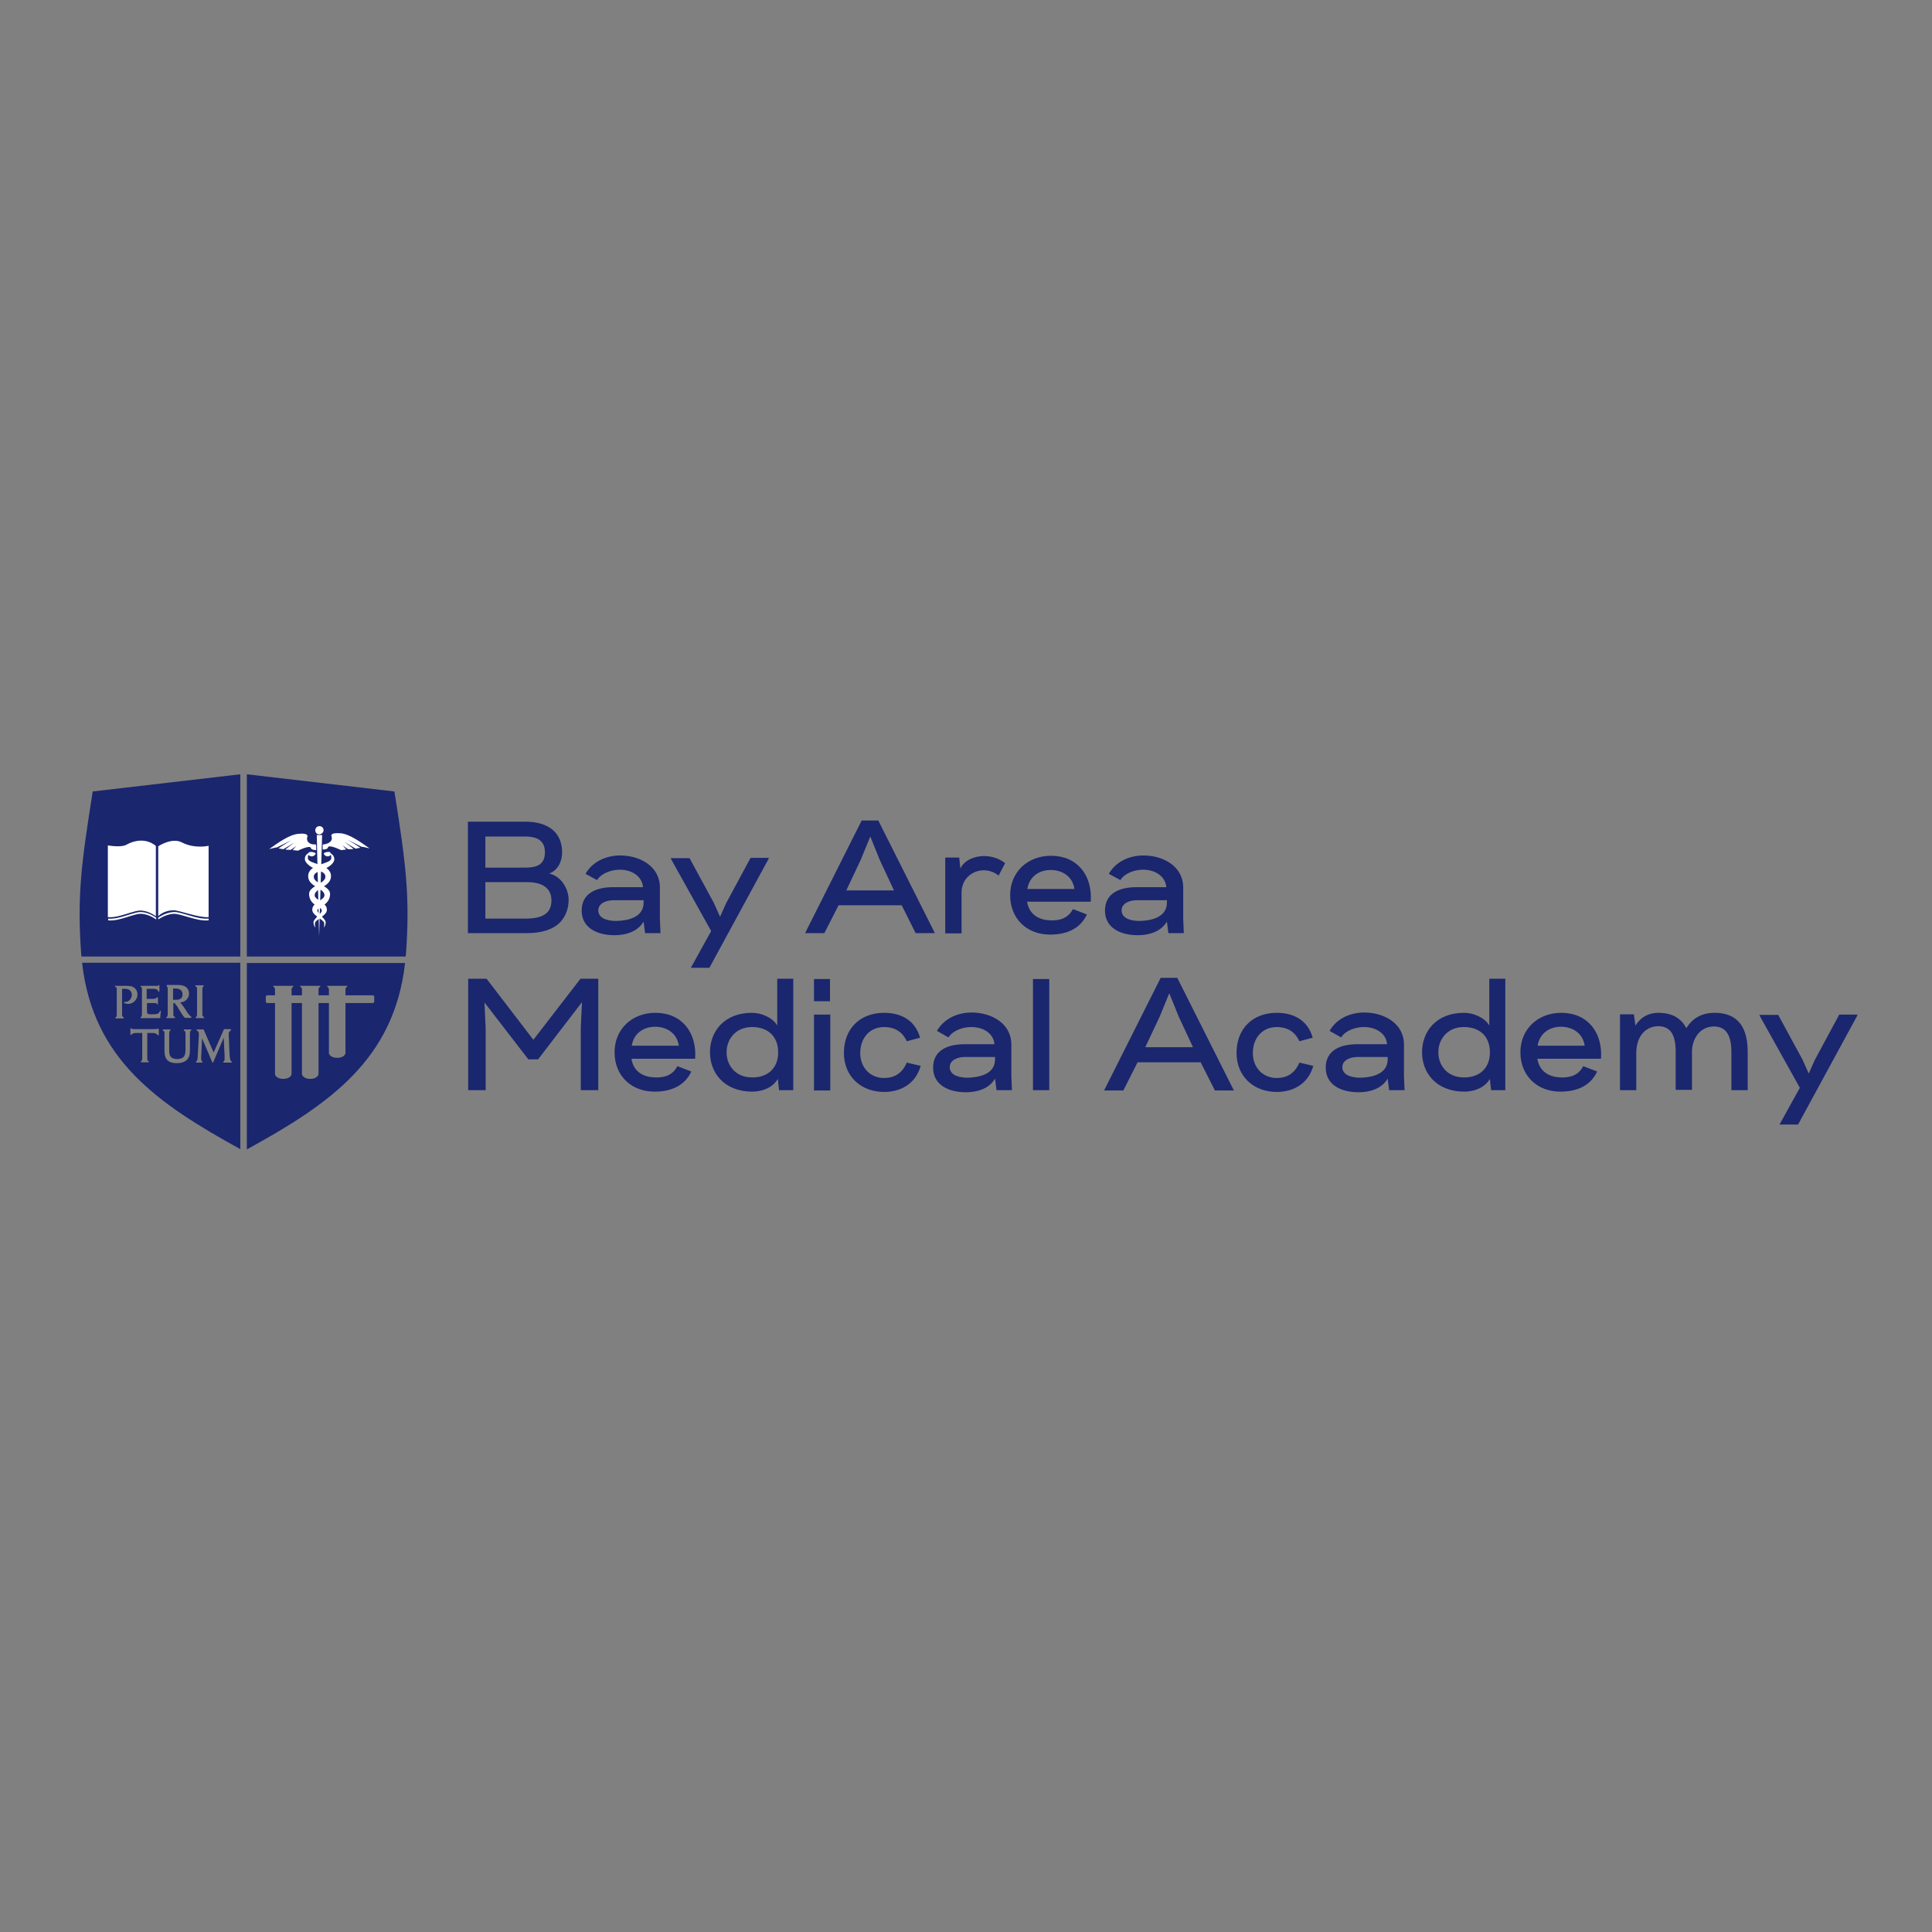 <?xml version="1.0" encoding="utf-8"?>
<!-- Generator: Adobe Illustrator 19.2.1, SVG Export Plug-In . SVG Version: 6.00 Build 0)  -->
<svg version="1.1" id="layer" xmlns="http://www.w3.org/2000/svg" xmlns:xlink="http://www.w3.org/1999/xlink" x="0px" y="0px"
	 viewBox="0 0 652 652" style="enable-background:new 0 0 652 652;" xml:space="preserve">
<rect x="0" y="0" width="652" height="652" fill="#808080" stroke="none"/>
<style type="text/css">
	.st0{fill:#1A266E;}
	.st1{fill:#FFFFFF;}
</style>
<path class="st0" d="M185.3,294.8c4,0.8,6.6,5.1,6.6,8.9c0,3.1-1.2,6.3-3.7,8.3c-3,2.4-7.1,2.9-10.3,2.9h-20v-37.6h19.4
	c7.2,0,12.4,3.2,12.4,10.4C189.7,290.5,188.4,293.7,185.3,294.8 M177.8,292.8c3.5-0.1,6.1-1.1,6.1-5.2c0-4.3-3.2-5.3-6.6-5.3h-13.5
	v10.5H177.8z M163.8,297.7V310h14.1c4.3-0.1,8.2-1.2,8.2-6.1c0-4.9-4.1-6.2-8.2-6.2H163.8z M197.6,294.9c2.4-4.2,7-6.2,11.7-6.2
	c6.6,0,13.4,3.6,13.4,10.8v10.5l0.2,4.9h-5.2l-0.5-3.9c-1.8,3.1-5.5,4.7-10.3,4.6c-5.3-0.1-10.6-2.4-10.6-8.3
	c0-6.1,5.3-7.9,10.6-7.9h10.1c-0.3-3.7-3.8-5.9-7.8-5.9c-2.8,0-6.2,1.1-7.7,3.5L197.6,294.9z M217.2,303.8h-10.1
	c-2.5,0-5.2,1-5.2,3.5c0.1,3,3.9,3.5,6.1,3.5c3.9-0.1,9.2-1.2,9.2-6.2V303.8z M233.3,326.6h6.1l20-36.8v-0.3h-6.1l-8.3,15.4l-2,4.5
	l-2.1-4.7l-8.2-15.1h-6.3v0.2l13.6,24.4l-6.8,12.3V326.6z M304.3,305.5h-21.3l-4.8,9.4h-6.5l19.1-38h5.6l19.1,38h-6.5L304.3,305.5z
	 M293.7,282.3l-3.2,7.8l-4.9,10.4h16.1l-4.8-10.3L293.7,282.3z M319,289.4V315h5.5v-14c0.2-6.7,7.8-9.4,12.5-5.5l2.2-4.2
	c-2.1-1.7-4.7-2.4-7.2-2.4c-2.7,0-6.4,1.1-7.9,4.2l-0.4-3.7H319z M366.8,308.6c-2.4,5.2-7.4,6.8-12.4,6.8c-7.9,0-13.5-5.4-13.5-13.3
	c0-7.8,5.9-13.3,13.8-13.3c8.8,0,14,6.5,13.4,15.5h-21.5c0.8,4.6,4.3,6.2,7.9,6.3c2.9,0.1,5.8-0.5,7.6-3.8L366.8,308.6z M362.6,300
	c-0.7-4.5-4.4-6.4-8-6.4c-3.8,0-7.2,2.1-7.9,6.4H362.6z M374.2,294.9c2.4-4.2,7-6.2,11.7-6.2c6.6,0,13.4,3.6,13.4,10.8v10.5l0.2,4.9
	h-5.2l-0.5-3.9c-1.8,3.1-5.5,4.7-10.3,4.6c-5.3-0.1-10.6-2.4-10.6-8.3c0-6.1,5.3-7.9,10.6-7.9h10.1c-0.3-3.7-3.8-5.9-7.8-5.9
	c-2.8,0-6.2,1.1-7.7,3.5L374.2,294.9z M393.8,303.8h-10.1c-2.5,0-5.2,1-5.2,3.5c0.1,3,3.9,3.5,6.1,3.5c3.9-0.1,9.2-1.2,9.2-6.2
	V303.8z M163.9,367.9v-20.7l-0.4-8.9l14.8,19.2h3.3l14.8-19.3l-0.4,8.7v21h5.9v-37.6h-6L180,350.9l-15.8-20.6H158v37.6H163.9z
	 M233.3,361.6c-2.4,5.2-7.4,6.8-12.4,6.8c-7.9,0-13.5-5.4-13.5-13.3c0-7.8,5.9-13.3,13.8-13.3c8.8,0,14,6.5,13.4,15.5h-21.5
	c0.7,4.6,4.3,6.2,7.9,6.3c2.9,0.1,5.9-0.5,7.6-3.8L233.3,361.6z M229.1,352.9c-0.7-4.5-4.4-6.4-8-6.4c-3.8,0-7.2,2.1-7.9,6.4H229.1z
	 M262.9,367.9l-0.4-3.8c-2.1,3.5-6.1,4.3-8.7,4.3c-9.8-0.1-14.2-6.7-14.2-13.3c0-6.9,4.7-13.3,14.2-13.3c3.1,0,7,1.6,8.5,4.3v-15.8
	h5.4v37.6H262.9z M262.6,355.3c0.1-5.3-3.2-8.7-8.8-8.7c-5.7,0-8.6,4.3-8.6,8.5c0,4.3,2.9,8.5,8.6,8.5
	C259.1,363.7,262.6,360.4,262.6,355.3 M274.7,330.4h5.4v7.5h-5.4V330.4z M274.7,342.4h5.5v25.6h-5.5V342.4z M310.5,350.2
	c-1.7-6.1-6.7-8.4-12.1-8.4c-8.2,0-13.6,5.4-13.6,13.5c0,7.9,5.7,13.2,13.6,13.2c5.5,0,10.6-2.7,12.3-8.8l-4.7-1.1
	c-1.7,4.1-4.8,5.2-7.6,5.2c-4.9,0-8.1-3.7-8.1-8.4c0-4.9,3-8.8,8.1-8.8c2.8,0,5.9,1,7.6,4.8L310.5,350.2 M316.2,347.9
	c2.4-4.2,7-6.2,11.7-6.2c6.6,0,13.4,3.6,13.4,10.8V363l0.2,4.9h-5.2l-0.5-3.9c-1.8,3.1-5.5,4.7-10.3,4.6c-5.3-0.1-10.6-2.4-10.6-8.3
	c0-6.1,5.3-7.9,10.6-7.9h10.1c-0.3-3.7-3.8-5.8-7.8-5.8c-2.8,0-6.2,1.1-7.7,3.5L316.2,347.9z M335.8,356.7h-10.1
	c-2.5,0-5.2,1-5.2,3.5c0.1,3,3.9,3.5,6.1,3.5c3.9-0.1,9.2-1.2,9.2-6.2V356.7z M354.1,330.4h-5.5v37.5h5.5V330.4z M405.2,358.5h-21.3
	l-4.8,9.5h-6.5l19.1-38h5.6l19.1,38H410L405.2,358.5z M394.6,335.2l-3.2,7.8l-4.9,10.4h16.1l-4.8-10.3L394.6,335.2z M443,350.2
	c-1.7-6.1-6.7-8.4-12.1-8.4c-8.2,0-13.6,5.4-13.6,13.5c0,7.9,5.7,13.2,13.6,13.2c5.5,0,10.6-2.7,12.3-8.8l-4.7-1.1
	c-1.7,4.1-4.8,5.2-7.6,5.2c-4.9,0-8.1-3.7-8.1-8.4c0-4.9,3-8.8,8.1-8.8c2.8,0,5.9,1,7.6,4.8L443,350.2 M448.7,347.9
	c2.4-4.2,7-6.2,11.7-6.2c6.6,0,13.4,3.6,13.4,10.8V363l0.2,4.9h-5.2l-0.5-3.9c-1.8,3.1-5.5,4.7-10.3,4.6c-5.3-0.1-10.6-2.4-10.6-8.3
	c0-6.1,5.3-7.9,10.6-7.9h10.1c-0.3-3.7-3.8-5.8-7.8-5.8c-2.8,0-6.2,1.1-7.7,3.5L448.7,347.9z M468.3,356.7h-10.1
	c-2.5,0-5.2,1-5.2,3.5c0.1,3,3.9,3.5,6.1,3.5c3.9-0.1,9.2-1.2,9.2-6.2V356.7z M503.2,367.9l-0.4-3.8c-2.1,3.5-6.1,4.3-8.7,4.3
	c-9.8-0.1-14.2-6.7-14.2-13.3c0-6.9,4.7-13.3,14.2-13.3c3.1,0,7,1.6,8.5,4.3v-15.8h5.4v37.6H503.2z M502.8,355.3
	c0.1-5.3-3.2-8.7-8.8-8.7c-5.7,0-8.6,4.3-8.6,8.5c0,4.3,2.9,8.5,8.6,8.5C499.3,363.7,502.8,360.4,502.8,355.3 M539,361.6
	c-2.4,5.2-7.4,6.8-12.4,6.8c-7.9,0-13.5-5.4-13.5-13.3c0-7.8,5.9-13.3,13.8-13.3c8.8,0,14,6.5,13.4,15.5h-21.5
	c0.8,4.6,4.3,6.2,7.9,6.3c2.9,0.1,5.9-0.5,7.6-3.8L539,361.6z M534.8,352.9c-0.7-4.5-4.4-6.4-8-6.4c-3.8,0-7.2,2.1-7.9,6.4H534.8z
	 M546.7,367.9h5.5v-12.7c0.1-6,3.6-8.9,7.5-8.9c3.7,0.1,5.8,2.4,5.8,8.6v12.9h5.5V355c0-4.5,2.7-8.6,7.5-8.6
	c3.6,0.1,5.8,2.4,5.8,8.6v12.9h5.5V355c0-10.4-5.2-13.3-11.5-13.2c-3.9,0.1-7.1,1.7-9.2,5.2c-1.9-3.6-5-5.2-9.6-5.2
	c-3.3,0.1-5.7,1.4-7.6,4.3l-0.5-3.8h-4.7V367.9z M600.7,379.5h6.1l20-36.8v-0.3h-6.1l-8.3,15.4l-2,4.5l-2.1-4.7l-8.2-15.1h-6.3v0.2
	l13.6,24.4l-6.8,12.3V379.5z"/>
<path class="st0" d="M27.4,321.9c-1.4-19.2,0-30.4,3.9-54.8l49.8-5.8v61.5H27.5C27.5,322.5,27.4,322.2,27.4,321.9 M136.9,322.7
	c0-0.3,0.1-0.6,0.1-0.8c1.4-19.2,0-30.4-3.9-54.8l-49.8-5.8v61.5H136.9z M61,337c-0.4,0.3-0.9,0.4-1.8,0.4h-0.8v-3.8h0.8
	c1.5,0,2.4,0.7,2.4,1.9C61.6,336.2,61.4,336.7,61,337 M81.1,387.8c-27.8-15.3-49.7-30.2-53.4-62.9h53.4V387.8 M53.5,347.4
	c0-0.2,0-0.3-0.2-0.3c0,0-0.1,0-0.1,0c-0.2,0.2-0.6,0.2-1.2,0.2h-6.4c-0.5,0-0.8,0-1-0.1c-0.3-0.2-0.3-0.2-0.4-0.2
	c-0.1,0-0.2,0.1-0.2,0.3v1.7c0,0.2,0.1,0.3,0.2,0.3c0.1,0,0.1,0,0.1-0.1c0.3-0.4,0.9-0.6,1.8-0.6H48v8.3c0,0.7-0.1,1-0.2,1.1
	c-0.3,0.2-0.3,0.2-0.3,0.3c0,0.1,0.1,0.2,0.3,0.2H50c0.2,0,0.3-0.1,0.3-0.2c0-0.1,0-0.1-0.1-0.1c-0.3-0.2-0.3-0.2-0.4-0.3
	c-0.1-0.2-0.1-0.5-0.1-1v-8.3h1.8c0.8,0,1.3,0.2,1.7,0.7c0.1,0.1,0.1,0.1,0.2,0.1c0.1,0,0.2-0.1,0.2-0.3V347.4z M68.8,347.6
	c-0.1-0.2-0.1-0.2-0.3-0.2h-1.9c-0.2,0-0.3,0.1-0.3,0.2c0,0.1,0.1,0.1,0.1,0.2c0.5,0.2,0.7,0.5,0.7,1.2c0,0.1,0,0.3,0,0.4l-0.4,7.4
	c0,0.9-0.2,1.1-0.5,1.5c-0.1,0.1-0.1,0.1-0.1,0.1c0,0.1,0.1,0.2,0.3,0.2h1.7c0.2,0,0.3-0.1,0.3-0.2c0,0,0-0.1-0.1-0.1
	c-0.3-0.2-0.4-0.5-0.4-1.1c0-0.2,0-0.4,0-0.6l0.3-6.2l3.4,8c0.1,0.2,0.1,0.2,0.2,0.2c0.1,0,0.1,0,0.2-0.2l3.5-8.2l0.3,6.2
	c0,0.2,0,0.3,0,0.6c0,0.8,0,1-0.4,1.3c-0.1,0-0.1,0.1-0.1,0.1c0,0.1,0.1,0.2,0.3,0.2H78c0.2,0,0.3-0.1,0.3-0.2c0-0.1,0-0.1-0.1-0.1
	c-0.4-0.2-0.6-0.8-0.7-2l-0.3-6.7V349c0-0.7,0.1-0.8,0.7-1.3c0.1-0.1,0.1-0.1,0.1-0.2c0-0.1-0.1-0.2-0.3-0.2h-1.9
	c-0.2,0-0.2,0-0.3,0.2l-3.4,7.7L68.8,347.6z M66.4,333.2c0.1,0.2,0.1,0.5,0.1,1v7.8c0,0.7-0.1,1-0.2,1.1c-0.3,0.2-0.3,0.2-0.3,0.3
	c0,0.1,0.1,0.2,0.3,0.2h2.3c0.2,0,0.3-0.1,0.3-0.2c0-0.1,0-0.1-0.1-0.2c-0.3-0.2-0.3-0.2-0.4-0.3c-0.1-0.2-0.1-0.5-0.1-1v-7.8
	c0-0.7,0.1-1,0.2-1.1c0.3-0.2,0.3-0.2,0.3-0.3c0-0.1-0.1-0.2-0.3-0.2h-2.3c-0.2,0-0.3,0.1-0.3,0.2c0,0.1,0,0.1,0.1,0.2
	C66.4,333.1,66.4,333.1,66.4,333.2 M56.5,333.2c0.1,0.2,0.1,0.5,0.1,1v7.8c0,0.7-0.1,1-0.2,1.1c-0.3,0.2-0.3,0.2-0.3,0.3
	c0,0.1,0.1,0.2,0.3,0.2h2.4c0.2,0,0.3-0.1,0.3-0.2c0-0.1,0-0.1-0.1-0.2c-0.3-0.2-0.3-0.2-0.4-0.3c-0.1-0.2-0.1-0.5-0.1-1v-3.4h0.4
	c0.7,0.8,1,1.2,1.4,2l0.7,1.1c0.2,0.4,0.8,1.2,1.1,1.6c0.3,0.3,0.3,0.3,0.5,0.3h1.7c0.2,0,0.3-0.1,0.3-0.2c0-0.1,0-0.1-0.1-0.2
	c-0.3-0.2-0.8-0.7-1.2-1.3l-1.1-1.7c-0.7-1-0.8-1.1-1.4-1.8c0.9-0.1,1.4-0.3,1.9-0.7c0.7-0.6,1.1-1.4,1.1-2.3c0-0.8-0.3-1.5-0.9-2.1
	c-0.6-0.5-1.5-0.8-2.8-0.8h-3.6c-0.2,0-0.3,0.1-0.3,0.2c0,0.1,0,0.1,0.1,0.2C56.5,333.1,56.5,333.1,56.5,333.2 M55.2,347.4
	c-0.2,0-0.3,0.1-0.3,0.2c0,0.1,0,0.1,0.1,0.2c0.3,0.2,0.3,0.2,0.4,0.3c0.1,0.2,0.1,0.5,0.1,1v5.2c0,1.8,0.3,2.9,1.1,3.6
	c0.7,0.6,1.7,0.9,3,0.9c1.7,0,3-0.5,3.7-1.4c0.6-0.7,0.8-1.7,0.8-3.2V349c0-0.7,0.1-1,0.2-1.1c0.3-0.2,0.3-0.2,0.3-0.3
	c0-0.1-0.1-0.2-0.3-0.2h-2c-0.2,0-0.3,0.1-0.3,0.2c0,0.1,0,0.1,0.1,0.2c0.3,0.2,0.3,0.2,0.4,0.3c0.1,0.2,0.1,0.5,0.1,1v5.2
	c0,1.1-0.2,1.7-0.5,2.2c-0.4,0.6-1.3,0.9-2.3,0.9c-1,0-1.8-0.3-2.2-0.8c-0.3-0.4-0.5-1-0.5-2.1V349c0-0.7,0.1-1,0.2-1.1
	c0.3-0.2,0.3-0.2,0.3-0.3c0-0.1-0.1-0.2-0.3-0.2H55.2 M47.8,333.2c0.1,0.2,0.1,0.5,0.1,1v7.8c0,0.7-0.1,1-0.2,1.1
	c-0.3,0.2-0.3,0.2-0.3,0.3c0,0.1,0.1,0.2,0.3,0.2h6.1c0.3,0,0.3,0,0.3-0.5c0-0.4,0.1-1,0.2-1.8c0-0.1-0.1-0.2-0.2-0.2
	c-0.1,0-0.1,0-0.1,0.1c-0.4,0.7-0.4,0.7-0.6,0.8c-0.3,0.2-0.9,0.3-1.4,0.3h-1.5c-0.7,0-0.9-0.3-0.9-1.1v-2.7h2c0.9,0,1.2,0,1.3,0.2
	C53,339,53,339,53.1,339c0.1,0,0.2-0.1,0.2-0.3v-1.9c0-0.2-0.1-0.3-0.2-0.3c-0.1,0-0.1,0-0.1,0.1c-0.2,0.3-0.7,0.5-1.5,0.5h-2v-3.4
	h2.3c0.8,0,1.3,0.2,1.5,0.6c0.2,0.4,0.2,0.4,0.3,0.4c0.1,0,0.2-0.1,0.2-0.3v-1.7c0-0.2-0.1-0.3-0.2-0.3c-0.1,0-0.1,0-0.1,0.1
	c-0.1,0.2-0.4,0.2-0.7,0.2h-5.1c-0.2,0-0.3,0.1-0.3,0.2c0,0.1,0,0.1,0.1,0.2C47.7,333.1,47.7,333.1,47.8,333.2 M39.1,332.6
	c-0.2,0-0.3,0.1-0.3,0.2c0,0.1,0,0.1,0.1,0.2c0.3,0.2,0.3,0.2,0.4,0.3c0.1,0.2,0.1,0.5,0.1,1v7.8c0,0.7-0.1,1-0.2,1.1
	c-0.3,0.2-0.3,0.2-0.3,0.3c0,0.1,0.1,0.2,0.3,0.2h2.3c0.2,0,0.3-0.1,0.3-0.2c0-0.1,0-0.1-0.1-0.2c-0.3-0.2-0.3-0.2-0.4-0.3
	c-0.1-0.2-0.1-0.5-0.1-1v-8.3h0.8c0.7,0,1.3,0.1,1.7,0.4c0.5,0.4,0.8,1,0.8,1.6c0,1.2-1,2.4-2,2.4c-0.1,0-0.2,0-0.2,0
	c-0.1,0-0.2,0-0.3,0c-0.1,0-0.2,0.1-0.2,0.2c0,0.2,0.7,0.5,1.4,0.5c1.8,0,3.2-1.5,3.2-3.2c0-0.8-0.3-1.6-0.9-2.1
	c-0.6-0.6-1.4-0.8-2.8-0.8H39.1 M136.7,325c-3.7,32.6-25.5,47.6-53.4,62.9V325H136.7 M89.7,338c0,0.2,0.2,0.5,0.5,0.5h2.6v24.1
	c0,0,0.4,1.5,2.8,1.5c2.4,0,2.8-1.5,2.8-1.5v-24.1h3.5v24.1c0,0,0.4,1.5,2.8,1.5c2.4,0,2.8-1.5,2.8-1.5v-24.1h3.5v17
	c0,0,0.4,1.5,2.8,1.5c2.4,0,2.8-1.5,2.8-1.5v-17h9.2c0.3,0,0.5-0.2,0.5-0.5v-1.6c0-0.3-0.2-0.5-0.5-0.5h-9.2v-2.3l0.7-0.9h-7
	l0.7,0.9v2.3h-3.5v-2.3l0.7-0.9h-7l0.7,0.9v2.3h-3.5v-2.3l0.7-0.9h-7l0.7,0.9v2.3h-2.6c-0.2,0-0.5,0.2-0.5,0.5V338z"/>
<path class="st1" d="M104.2,287.8c-0.3,0.2-1.5,0.9-1.3,2.3c0.2,1.4,2.3,2.7,3.8,3.3c1.5,0.7,3.2,1,3.1,2.6c-0.1,2.2-5.5,3-5.5,5.7
	c0.1,4,4.3,4.2,4.3,5.6c0,1-2.8,2.8-2.8,3.9c0,1.3,0.6,1.8,0.6,1.8s-0.2-0.8-0.1-1.5c0.1-1.1,3.9-2.5,4-4.3c0.3-2.7-4.2-3.4-4.1-5.1
	c0-2.4,5.5-2.8,5.5-6.4c0-4.4-7.8-3.9-7.8-6.1c0-1.4,0.3-1,0.3-1s0.1,0.1,0.3,0.2c0.5,0.3,1.4,0.4,2-0.6c0.3-0.5-1.6-0.9-2.2-0.6
	C104.2,287.8,104.2,287.8,104.2,287.8"/>
<path class="st1" d="M111.5,287.9c0.3,0.2,1.5,0.9,1.3,2.3c-0.2,1.4-2.3,2.7-3.8,3.3c-1.5,0.7-3.2,1-3.1,2.5c0.1,2.2,5.5,3,5.5,5.7
	c-0.1,4-4.3,4.2-4.3,5.6c0,1,2.8,2.8,2.8,3.9c0,1.3-0.6,1.8-0.6,1.8s0.2-0.8,0.1-1.5c-0.1-1.1-3.9-2.5-4-4.3
	c-0.3-2.7,4.2-3.4,4.1-5.1c0-2.4-5.5-2.8-5.5-6.4c0-4.4,7.8-3.9,7.8-6.1c0-1.4-0.3-1-0.3-1s-0.1,0.1-0.2,0.2c-0.5,0.3-1.4,0.4-2-0.6
	c-0.3-0.5,1.6-0.9,2.2-0.6C111.4,287.9,111.5,287.9,111.5,287.9"/>
<path class="st1" d="M106.9,281.8h1.8l-1,34.2L106.9,281.8z M106.6,285c-0.3-0.1-0.8,0-1.3-0.1c-0.6-0.1-1.5-0.7-1.6-1.3
	c-0.3-1.1,0.3-1.2,0-1.7c-0.3-0.5-1.2-0.7-3-0.5c-2.9,0.2-6.7,2.9-9.8,5.1c-0.1,0.1,2.3-0.6,2.5-0.5c0.1,0,4.8-2.4,4.8-2.4
	s-4.3,2.7-4.2,2.7c0.2,0.1,1.3,0.2,1.6,0.3c0.1,0,3.8-2.3,3.8-2.3s-3.2,2.4-3.1,2.4c0.4,0.1,1.4,0.1,1.8,0.1c0.1,0,1.9-1.3,1.9-1.3
	s-1.3,1.4-1.2,1.4c1.5,0.1,1.7,0.2,1.7,0.2s3.2-1.6,4.2-1.2c0.2,0.1,0.2,0.4,0.4,0.6c0.5,0.4,1.6,0.4,1.6,0.4v-1.5
	C106.6,285.3,106.6,285,106.6,285 M109,285c-0.1,0-0.1,0.2-0.1,0.2v1.5c0,0,1.2,0,1.6-0.4c0.2-0.2,0.2-0.6,0.4-0.6
	c1-0.4,4.2,1.2,4.2,1.2s0.1,0,1.7-0.2c0.1,0-1.2-1.4-1.2-1.4s1.8,1.3,1.9,1.3c0.4,0,1.4,0,1.8-0.1c0.1,0-3.1-2.4-3.1-2.4
	s3.7,2.3,3.8,2.3c0.3-0.1,1.3-0.2,1.6-0.3c0.1,0-4.2-2.7-4.2-2.7s4.7,2.5,4.8,2.4c0.2-0.1,2.7,0.6,2.5,0.5c-3.1-2.2-6.9-4.9-9.8-5.1
	c-1.7-0.1-2.7,0-3,0.5c-0.3,0.5,0.3,0.7,0,1.7c-0.2,0.6-1,1.2-1.6,1.3C109.7,285,109.3,284.9,109,285 M109.2,280.2
	c0-0.8-0.6-1.4-1.4-1.4c-0.8,0-1.4,0.6-1.4,1.4c0,0.8,0.6,1.4,1.4,1.4C108.5,281.5,109.2,280.9,109.2,280.2 M36.4,309.5
	c3.9,0.4,8.9-2.5,11.4-2.2c2.6,0.2,4.8,1.9,4.8,1.9v-23.7c0,0-3.8-3.8-10-0.4c-1.8,1-6.2,0.2-6.2,0.2V309.5z M61.4,284.3
	c-3.4-1.8-8,1.3-8,1.3c0,0.8,0,23.6,0,23.6s1.7-2,5.3-2c1.7,0,8.5,2.6,11.7,2.3v-24.1C70.3,285.5,65.6,286.5,61.4,284.3 M36.5,310
	v0.6c3.9,0.4,8.9-2.5,11.4-2.2c2.6,0.2,4.8,1.9,4.8,1.9v-0.6c0,0-2.2-1.7-4.8-1.9C45.4,307.5,40.4,310.4,36.5,310 M70.4,310
	c-4.1,0.4-9.4-2.5-12-2.2c-2.7,0.2-5,1.9-5,1.9v0.6c0,0,2.3-1.7,5-1.9c2.6-0.2,7.9,2.6,12,2.2V310"/>
</svg>
